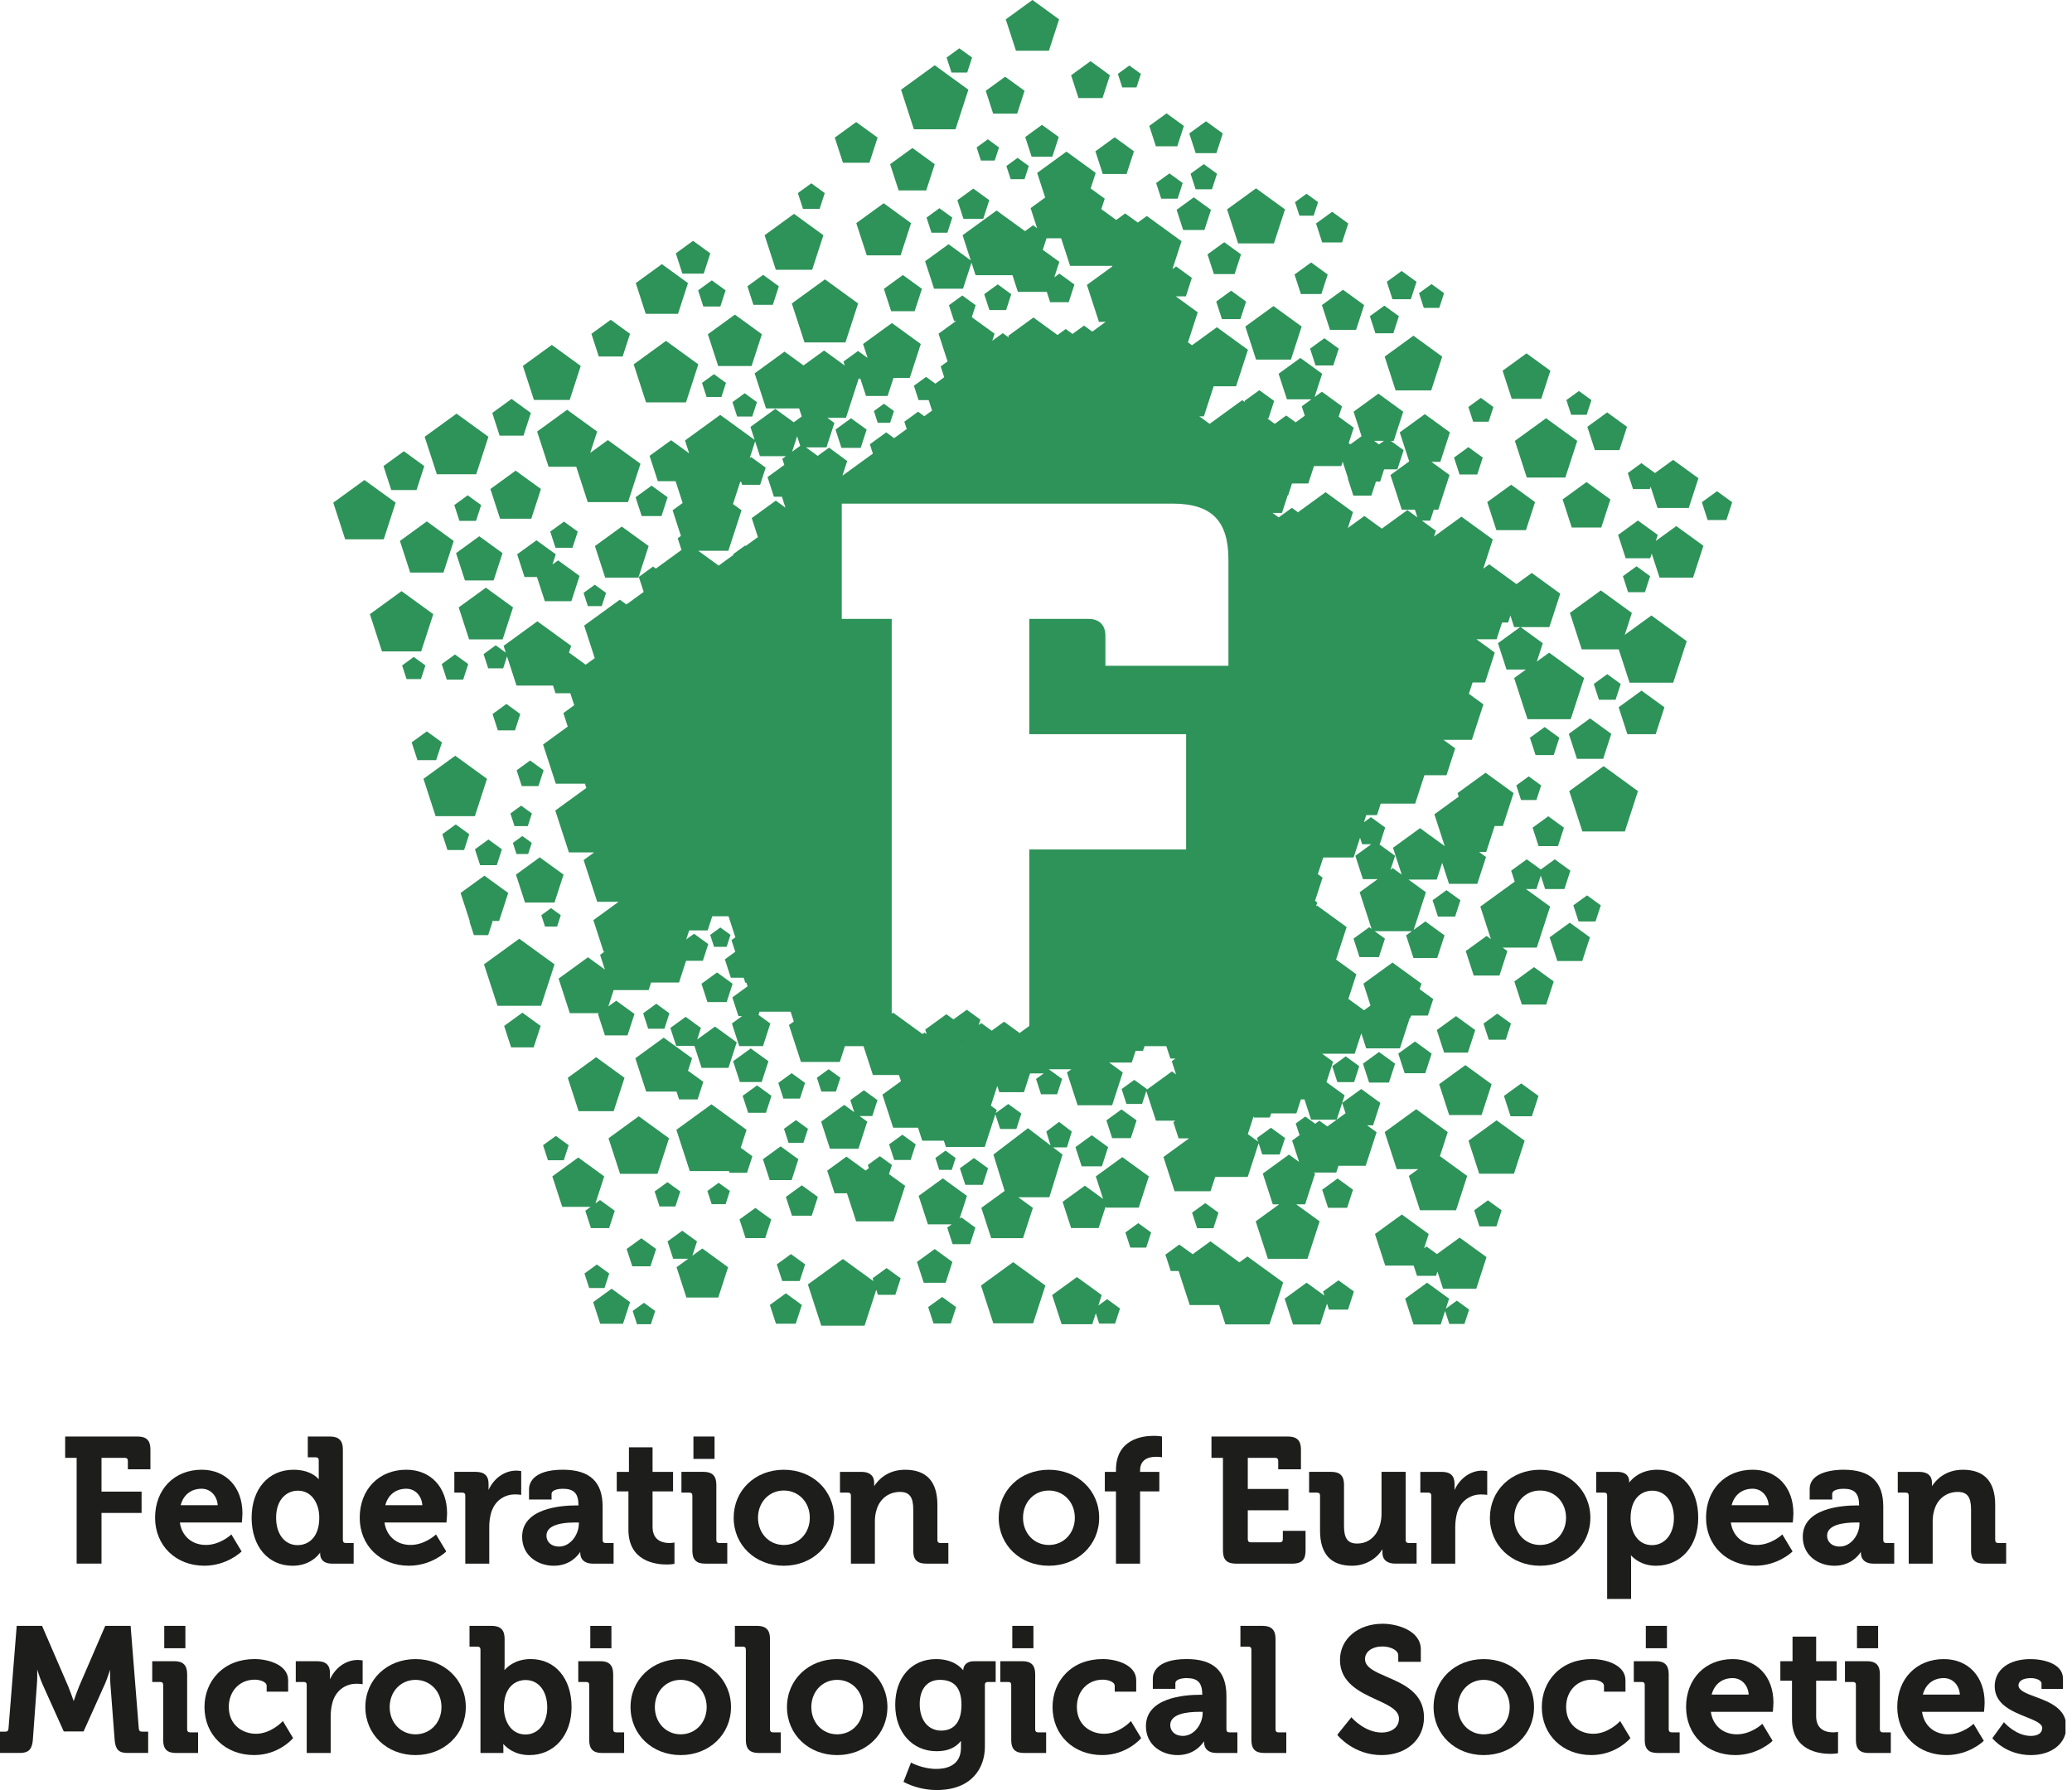 <svg viewBox="0 0 76.506 66.104" xmlns:xlink="http://www.w3.org/1999/xlink" xmlns="http://www.w3.org/2000/svg" id="Layer_1"><defs><clipPath id="clippath"><rect style="fill:none;" height="66.104" width="76.266"></rect></clipPath></defs><g style="clip-path:url(#clippath);"><path style="fill:#1d1d1b;" d="M5.079,53.048h-2.673v.787h.424v3.906h.918v-1.871h1.48v-.787h-1.48v-1.248h.862c.074,0,.111.038.111.112v.312h.833v-.736c0-.329-.146-.475-.475-.475"></path><path style="fill:#1d1d1b;" d="M8.921,57.291l-.379-.629-.028.027s-.396.363-.911.363-.891-.325-.962-.83h2.288l.003-.029c.001-.008.02-.211.02-.309,0-.963-.605-1.61-1.506-1.61-1.013,0-1.72.729-1.72,1.773,0,1.027.764,1.772,1.818,1.772.831,0,1.354-.505,1.359-.511l.018-.017ZM6.671,55.585c.098-.382.385-.609.775-.609.323,0,.568.254.593.609h-1.368Z"></path><path style="fill:#1d1d1b;" d="M10.803,57.82c.601,0,.91-.335,1.018-.486v.037c0,.138.058.371.443.371h.794v-.761h-.286c-.074,0-.112-.038-.112-.112v-3.346c0-.324-.15-.475-.475-.475h-.82v.768h.292c.078,0,.112.034.112.112v.587c0,.042.001.081.002.112-.103-.119-.377-.352-.936-.352-.923,0-1.544.712-1.544,1.772s.607,1.773,1.512,1.773M10.195,56.047c0-.69.403-.999.803-.999.543,0,.791.515.791.993,0,.75-.415,1.018-.803,1.018-.473,0-.791-.407-.791-1.012"></path><path style="fill:#1d1d1b;" d="M15.1,57.819c.832,0,1.354-.505,1.359-.511l.018-.017-.379-.629-.028.027s-.396.363-.911.363-.891-.325-.962-.83h2.288l.003-.029c.001-.008.02-.211.02-.309,0-.963-.605-1.61-1.506-1.61-1.013,0-1.72.729-1.72,1.773,0,1.027.764,1.772,1.818,1.772M14.227,55.585c.098-.382.386-.609.775-.609.323,0,.568.254.593.609h-1.368Z"></path><path style="fill:#1d1d1b;" d="M17.18,55.232v2.51h.885v-1.349c0-.186.023-.366.07-.533.151-.497.552-.675.876-.675.114,0,.197.012.198.013l.036.005v-.878l-.026-.005s-.082-.013-.155-.013c-.434,0-.829.282-1.026.716.001-.012.001-.025.001-.039v-.196c0-.293-.156-.435-.475-.435h-.788v.767h.292c.078,0,.112.034.112.112"></path><path style="fill:#1d1d1b;" d="M21.425,57.345c0,.248.17.397.456.397h.775v-.761h-.293c-.074,0-.112-.038-.112-.112v-1.239c0-.912-.48-1.356-1.466-1.356-1.161,0-1.251.549-1.251.717v.383h.832v-.208c0-.149.259-.189.412-.189.417,0,.581.172.582.615h-.073c-.604,0-2.008.113-2.008,1.159,0,.702.587,1.069,1.167,1.069.574,0,.868-.341.979-.512v.037M21.373,56.222v.047c0,.397-.31.842-.725.842-.325,0-.471-.2-.471-.399,0-.325.365-.49,1.084-.49h.112Z"></path><path style="fill:#1d1d1b;" d="M24.618,57.774c.151,0,.256-.019.26-.02l.026-.005v-.789l-.038.008s-.057.013-.144.013c-.234,0-.627-.078-.627-.595v-1.312h.757v-.721h-.757v-.907h-.872v.907h-.45v.721h.431v1.416c0,1.159.989,1.284,1.414,1.284"></path><path style="fill:#1d1d1b;" d="M25.565,55.232v2.034c0,.329.144.476.468.476h.821v-.761h-.292c-.075,0-.112-.038-.112-.112v-2.041c0-.324-.149-.475-.469-.475h-.82v.767h.292c.077,0,.112.034.112.112"></path><rect style="fill:#1d1d1b;" height=".826" width=".78" y="53.048" x="25.604"></rect><path style="fill:#1d1d1b;" d="M30.799,56.047c0-1.01-.799-1.772-1.858-1.772s-1.851.762-1.851,1.772.796,1.773,1.851,1.773,1.858-.762,1.858-1.773M29.901,56.047c0,.573-.413,1.006-.96,1.006-.543,0-.953-.433-.953-1.006s.41-1.005.953-1.005c.547,0,.96.432.96,1.005"></path><path style="fill:#1d1d1b;" d="M31.419,55.232v2.51h.885v-1.558c0-.161.021-.306.064-.435.119-.404.45-.655.863-.655.348,0,.49.187.49.647v1.525c0,.329.147.476.475.476h.821v-.761h-.293c-.074,0-.112-.038-.112-.112v-1.298c0-.86-.401-1.296-1.192-1.296-.658,0-1.001.386-1.143.606.001-.009.001-.018.001-.028v-.097c0-.26-.167-.403-.469-.403h-.794v.767h.292c.078,0,.112.034.112.112"></path><path style="fill:#1d1d1b;" d="M40.585,56.047c0-1.01-.799-1.772-1.858-1.772s-1.851.762-1.851,1.772.796,1.773,1.851,1.773,1.858-.762,1.858-1.773M39.687,56.047c0,.573-.413,1.006-.96,1.006-.543,0-.953-.433-.953-1.006s.41-1.005.953-1.005c.547,0,.96.432.96,1.005"></path><path style="fill:#1d1d1b;" d="M41.205,57.742h.891v-2.667h.711v-.722h-.711v-.047c0-.338.205-.51.608-.51.093,0,.163.013.164.013l.037.006v-.768l-.026-.004c-.005,0-.116-.02-.286-.02-.417,0-1.388.123-1.388,1.264v.066h-.411v.722h.411v2.667Z"></path><path style="fill:#1d1d1b;" d="M47.367,56.843c0,.074-.038.112-.112.112h-1.07c-.074,0-.112-.038-.112-.112v-1.071h1.5v-.787h-1.5v-1.15h1.012c.075,0,.112.038.112.113v.311h.839v-.736c0-.324-.151-.475-.474-.475h-2.83v.787h.424v3.432c0,.328.146.475.475.475h2.1c.329,0,.475-.147.475-.475v-.736h-.839v.312Z"></path><path style="fill:#1d1d1b;" d="M51.044,57.211v.127c0,.256.17.403.468.403h.794v-.76h-.292c-.074,0-.112-.038-.112-.112v-2.516h-.891v1.557c0,.525-.282,1.09-.901,1.09-.344,0-.484-.187-.484-.647v-1.532c0-.32-.149-.468-.469-.468h-.82v.767h.292c.078,0,.112.034.112.112v1.291c0,.86.397,1.297,1.18,1.297.534,0,.933-.292,1.123-.609"></path><path style="fill:#1d1d1b;" d="M53.733,57.742v-1.349c0-.186.024-.365.07-.532.151-.498.552-.675.877-.675.113,0,.197.012.198.012l.036.005v-.878l-.027-.004s-.082-.014-.155-.014c-.433,0-.829.282-1.025.717v-.235c0-.293-.155-.436-.475-.436h-.788v.767h.293c.077,0,.111.035.111.112v2.51h.885Z"></path><path style="fill:#1d1d1b;" d="M58.722,56.047c0-1.01-.799-1.772-1.858-1.772s-1.851.762-1.851,1.772.796,1.773,1.851,1.773,1.858-.762,1.858-1.773M57.824,56.047c0,.573-.413,1.006-.96,1.006-.543,0-.953-.433-.953-1.006s.41-1.005.953-1.005c.547,0,.96.432.96,1.005"></path><path style="fill:#1d1d1b;" d="M61.193,54.274c-.613,0-.928.329-1.038.476v-.047c0-.131-.058-.35-.449-.35h-.769v.767h.293c.077,0,.112.034.112.112v3.814h.884v-1.408c0-.083-.003-.154-.006-.205.112.125.407.387.927.387.917,0,1.558-.729,1.558-1.773,0-1.06-.608-1.773-1.512-1.773M61.807,56.06c0,.588-.333.999-.81.999-.543,0-.79-.514-.79-.992,0-.751.415-1.019.803-1.019.477,0,.797.407.797,1.012"></path><path style="fill:#1d1d1b;" d="M64.811,57.819c.832,0,1.354-.505,1.359-.511l.018-.017-.379-.629-.028.027s-.396.363-.911.363-.891-.325-.962-.83h2.288l.003-.029c.001-.008.02-.211.02-.309,0-.963-.606-1.61-1.506-1.61-1.013,0-1.72.729-1.72,1.773,0,1.027.764,1.772,1.818,1.772M63.938,55.585c.098-.382.385-.609.775-.609.323,0,.568.254.593.609h-1.368Z"></path><path style="fill:#1d1d1b;" d="M69.537,56.869v-1.239c0-.912-.479-1.356-1.466-1.356-.294,0-1.251.052-1.251.717v.383h.832v-.208c0-.149.259-.189.412-.189.417,0,.581.172.582.615h-.073c-.604,0-2.008.113-2.008,1.159,0,.702.587,1.069,1.167,1.069.574,0,.868-.341.979-.511v.036c0,.248.17.397.455.397h.776v-.761h-.293c-.074,0-.112-.038-.112-.112M68.659,56.222v.047c0,.397-.31.842-.725.842-.325,0-.471-.2-.471-.399,0-.405.589-.49,1.084-.49h.112Z"></path><path style="fill:#1d1d1b;" d="M70.477,55.232v2.51h.885v-1.558c0-.161.021-.306.064-.435.119-.404.45-.655.863-.655.348,0,.49.187.49.647v1.525c0,.329.147.476.475.476h.821v-.761h-.293c-.074,0-.112-.038-.112-.112v-1.298c0-.86-.401-1.296-1.192-1.296-.658,0-1.001.386-1.143.606.001-.009.001-.018.001-.028v-.097c0-.26-.167-.403-.469-.403h-.794v.767h.292c.078,0,.112.034.112.112"></path><path style="fill:#1d1d1b;" d="M5.125,63.832l-.3-3.763-.003-.029h-.936l-.961,2.224c-.08.194-.165.437-.205.553-.04-.117-.125-.359-.206-.554l-.961-2.223h-.936l-.303,3.792c-.005.079-.04.114-.112.114H-.031v.787h.768c.313,0,.446-.132.475-.473l.15-2.06c.015-.177.015-.392.012-.543.051.16.13.395.202.553l.778,1.728h.732l.777-1.728c.072-.158.151-.391.202-.549-.002.149-.002.362.012.539l.157,2.061c.029.344.155.472.468.472h.769v-.787h-.234c-.072,0-.107-.035-.112-.114"></path><path style="fill:#1d1d1b;" d="M6.91,63.861v-2.041c0-.324-.149-.475-.468-.475h-.821v.767h.292c.078,0,.112.035.112.112v2.035c0,.328.145.475.469.475h.82v-.761h-.292c-.074,0-.112-.038-.112-.112"></path><rect style="fill:#1d1d1b;" height=".826" width=".78" y="60.04" x="6.065"></rect><path style="fill:#1d1d1b;" d="M10.415,63.585s-.415.44-.962.44c-.484,0-1.005-.311-1.005-.993,0-.582.401-1.005.953-1.005.185,0,.445.071.445.229v.214h.793v-.422c0-.574-.74-.782-1.238-.782-.551,0-1.021.183-1.36.528-.317.322-.491.764-.491,1.245,0,1.027.77,1.772,1.831,1.772.911,0,1.422-.605,1.427-.611l.014-.017-.378-.629-.029.031Z"></path><path style="fill:#1d1d1b;" d="M13.209,61.299c-.434,0-.829.282-1.025.716v-.235c0-.293-.155-.435-.475-.435h-.788v.767h.292c.078,0,.112.034.112.112v2.51h.885v-1.349c0-.186.024-.366.07-.533.151-.497.552-.675.877-.675.113,0,.196.012.197.013l.036.005v-.878l-.026-.005s-.082-.013-.155-.013"></path><path style="fill:#1d1d1b;" d="M15.341,61.267c-1.055,0-1.851.762-1.851,1.772s.796,1.773,1.851,1.773,1.858-.762,1.858-1.773-.799-1.772-1.858-1.772M16.301,63.039c0,.573-.413,1.006-.96,1.006-.543,0-.953-.433-.953-1.006s.41-1.005.953-1.005c.547,0,.96.432.96,1.005"></path><path style="fill:#1d1d1b;" d="M19.598,61.266c-.555,0-.859.278-.972.41.003-.05.006-.117.006-.196v-.965c0-.324-.151-.475-.475-.475h-.821v.768h.293c.077,0,.112.034.112.111v3.815h.845v-.201c0-.053-.002-.099-.004-.135.115.134.42.414.964.414.917,0,1.558-.729,1.558-1.773,0-1.06-.605-1.773-1.506-1.773M20.206,63.052c0,.588-.33.999-.803.999-.548,0-.797-.514-.797-.992,0-.751.415-1.019.803-1.019.477,0,.797.407.797,1.012"></path><rect style="fill:#1d1d1b;" height=".826" width=".78" y="60.041" x="21.796"></rect><path style="fill:#1d1d1b;" d="M22.641,63.861v-2.041c0-.324-.149-.475-.468-.475h-.821v.767h.292c.078,0,.112.035.112.112v2.035c0,.328.145.475.469.475h.82v-.761h-.292c-.074,0-.112-.038-.112-.112"></path><path style="fill:#1d1d1b;" d="M25.133,61.267c-1.055,0-1.851.762-1.851,1.772s.796,1.773,1.851,1.773,1.858-.762,1.858-1.773-.799-1.772-1.858-1.772M25.133,64.045c-.543,0-.953-.432-.953-1.006s.41-1.005.953-1.005c.547,0,.96.432.96,1.005s-.413,1.006-.96,1.006"></path><path style="fill:#1d1d1b;" d="M28.431,63.861v-3.346c0-.324-.151-.475-.475-.475h-.821v.768h.292c.078,0,.113.034.113.112v3.339c0,.328.146.475.475.475h.814v-.761h-.286c-.074,0-.112-.038-.112-.112"></path><path style="fill:#1d1d1b;" d="M30.909,61.267c-1.055,0-1.851.762-1.851,1.772s.796,1.773,1.851,1.773,1.858-.762,1.858-1.773-.799-1.772-1.858-1.772M31.87,63.039c0,.573-.413,1.006-.96,1.006-.543,0-.953-.433-.953-1.006s.41-1.005.953-1.005c.547,0,.96.432.96,1.005"></path><path style="fill:#1d1d1b;" d="M35.566,61.683h0c-.104-.133-.397-.416-1.005-.416-.901,0-1.506.678-1.506,1.688s.627,1.714,1.525,1.714c.406,0,.695-.121.904-.38,0,.03-.002.063-.002.094v.156c0,.682-.569.784-.908.784-.494,0-.901-.216-.905-.218l-.031-.017-.278.712.025.013c.343.182.79.29,1.195.29,1.317,0,1.786-.828,1.786-1.603v-2.289c0-.089.078-.099.112-.099h.286v-.767h-.801c-.293,0-.397.182-.397.338M35.501,62.961c0,.824-.467.947-.745.947-.484,0-.797-.385-.797-.98,0-.56.279-.894.745-.894.536,0,.797.303.797.927"></path><rect style="fill:#1d1d1b;" height=".826" width=".78" y="60.04" x="37.378"></rect><path style="fill:#1d1d1b;" d="M38.223,63.861v-2.041c0-.324-.149-.475-.468-.475h-.821v.767h.292c.078,0,.112.035.112.112v2.035c0,.328.145.475.469.475h.82v-.761h-.292c-.074,0-.112-.038-.112-.112"></path><path style="fill:#1d1d1b;" d="M41.729,63.585s-.414.44-.962.44c-.484,0-1.005-.311-1.005-.993,0-.582.401-1.005.953-1.005.185,0,.445.071.445.229v.214h.793v-.422c0-.574-.74-.782-1.238-.782-.551,0-1.021.183-1.36.528-.317.322-.491.764-.491,1.245,0,1.027.77,1.772,1.831,1.772.911,0,1.422-.605,1.427-.611l.014-.017-.379-.629-.028.031Z"></path><path style="fill:#1d1d1b;" d="M45.284,63.861v-1.239c0-.912-.479-1.356-1.466-1.356-1.161,0-1.251.549-1.251.717v.383h.832v-.207c0-.15.259-.19.412-.19.417,0,.581.172.582.615h-.073c-.604,0-2.008.113-2.008,1.159,0,.702.587,1.069,1.167,1.069.574,0,.868-.341.979-.512v.037c0,.248.17.397.456.397h.775v-.761h-.293c-.074,0-.112-.038-.112-.112M44.406,63.214v.047c0,.397-.31.842-.725.842-.325,0-.471-.2-.471-.399,0-.405.589-.49,1.084-.49h.112Z"></path><path style="fill:#1d1d1b;" d="M47.097,63.861v-3.346c0-.324-.151-.475-.475-.475h-.821v.768h.293c.077,0,.112.034.112.112v3.339c0,.328.146.475.475.475h.814v-.761h-.286c-.074,0-.112-.038-.112-.112"></path><path style="fill:#1d1d1b;" d="M51.208,61.923c-.433-.187-.807-.348-.807-.658,0-.273.266-.464.646-.464.282,0,.582.132.582.327v.241h.833v-.462c0-.688-.864-.945-1.408-.945-.914,0-1.577.562-1.577,1.336,0,.849.748,1.193,1.35,1.469.444.204.828.381.828.696,0,.357-.318.517-.633.517-.624,0-1.094-.532-1.099-.537l-.024-.029-.522.649.016.02c.005.007.588.729,1.616.729.924,0,1.57-.573,1.57-1.394,0-.904-.76-1.232-1.371-1.495"></path><path style="fill:#1d1d1b;" d="M54.784,61.267c-1.055,0-1.851.762-1.851,1.772s.796,1.773,1.851,1.773,1.858-.762,1.858-1.773-.799-1.772-1.858-1.772M55.744,63.039c0,.573-.413,1.006-.96,1.006-.543,0-.953-.433-.953-1.006s.41-1.005.953-1.005c.547,0,.96.432.96,1.005"></path><path style="fill:#1d1d1b;" d="M59.794,63.585s-.415.44-.962.44c-.484,0-1.005-.311-1.005-.993,0-.582.401-1.005.953-1.005.185,0,.445.071.445.229v.214h.793v-.422c0-.574-.74-.782-1.238-.782-.551,0-1.021.183-1.36.528-.317.322-.491.764-.491,1.245,0,1.027.77,1.772,1.831,1.772.911,0,1.422-.605,1.427-.611l.014-.017-.379-.629-.028.031Z"></path><rect style="fill:#1d1d1b;" height=".826" width=".78" y="60.04" x="60.77"></rect><path style="fill:#1d1d1b;" d="M61.615,63.861v-2.041c0-.324-.149-.475-.468-.475h-.821v.767h.292c.078,0,.112.035.112.112v2.035c0,.328.145.475.469.475h.82v-.761h-.292c-.074,0-.112-.038-.112-.112"></path><path style="fill:#1d1d1b;" d="M63.976,61.267c-1.013,0-1.72.729-1.72,1.772,0,1.028.764,1.773,1.818,1.773.832,0,1.354-.505,1.359-.511l.018-.017-.379-.629-.028.027s-.396.363-.911.363-.891-.325-.962-.83h2.288l.003-.029c.001-.009.02-.211.02-.31,0-.962-.605-1.609-1.506-1.609M63.201,62.578c.098-.382.386-.609.775-.609.323,0,.568.254.593.609h-1.368Z"></path><path style="fill:#1d1d1b;" d="M67.686,63.973c-.234,0-.627-.077-.627-.595v-1.312h.756v-.721h-.756v-.907h-.872v.907h-.45v.721h.43v1.417c0,1.158.99,1.283,1.415,1.283.151,0,.255-.019.26-.019l.025-.005v-.79l-.038.009s-.057.012-.143.012"></path><rect style="fill:#1d1d1b;" height=".826" width=".78" y="60.04" x="68.567"></rect><path style="fill:#1d1d1b;" d="M69.412,63.861v-2.041c0-.324-.149-.475-.468-.475h-.821v.767h.292c.078,0,.112.035.112.112v2.035c0,.328.145.475.469.475h.82v-.761h-.292c-.074,0-.112-.038-.112-.112"></path><path style="fill:#1d1d1b;" d="M71.774,61.267c-1.013,0-1.72.729-1.72,1.772,0,1.028.764,1.773,1.818,1.773.831,0,1.354-.505,1.359-.511l.018-.017-.379-.629-.028.027s-.395.363-.911.363-.891-.325-.962-.83h2.288l.003-.029c.001-.009.02-.211.02-.31,0-.962-.605-1.609-1.506-1.609M70.999,62.578c.098-.382.385-.609.775-.609.323,0,.568.254.593.609h-1.368Z"></path><path style="fill:#1d1d1b;" d="M75.149,62.658c-.332-.123-.619-.23-.619-.42,0-.168.173-.269.464-.269.156,0,.386.065.386.203v.195h.793v-.377c0-.571-.753-.723-1.198-.723-.804,0-1.323.394-1.323,1.003,0,.67.644.928,1.162,1.136.317.128.592.238.592.403,0,.185-.156.295-.418.295-.546,0-.964-.474-.968-.478l-.026-.03-.429.592.015.019c.005.006.49.605,1.408.605.771,0,1.309-.431,1.309-1.048,0-.68-.637-.916-1.148-1.106"></path><path style="fill:#2d9359;" d="M19.095,20.469l.273.839h.459l.29.892h.98l.303-.932-.793-.575-.207.15.121-.374-.713-.517-.713.517ZM25.329,14.859l.456-1.404-1.194-.867-1.193.867.456,1.404h1.475ZM24.65,18.363l-.591-.429-.591.429.226.695h.73l.226-.695ZM25.035,11.588l.368-1.134-.964-.7-.964.7.368,1.134h1.192ZM21.333,19.631l-.508-.369-.508.369.194.598h.628l.194-.598ZM32.102,6.01l.302-.929-.79-.574-.791.574.302.929h.977ZM22.219,22.382l.159-.488-.416-.301-.415.301.159.488h.513ZM23.189,18.541l.46-1.416-1.204-.874-.653.474.257-.789-1.108-.805-1.108.805.423,1.302h1.022l.423,1.303h1.488ZM26.518,13.516h1.233l.381-1.173-.997-.725-.998.725.381,1.173ZM28.536,11.255l.222-.683-.581-.422-.58.422.221.683h.718ZM25.921,14.139l.169.521h.547l.169-.521-.443-.322-.442.322ZM27.218,15.381h.558l.173-.531-.452-.328-.451.328.172.531ZM25.97,11.319h.628l.194-.597-.508-.369-.507.369.193.597ZM29.988,9.962l.415-1.276-1.085-.789-1.086.789.415,1.276h1.341ZM29.705,12.644h1.512l.468-1.438-1.224-.889-1.224.889.468,1.438ZM30.264,7.713l.189-.583-.496-.361-.497.361.19.583h.614ZM25.984,10.105l.243-.749-.637-.463-.636.463.243.749h.787ZM23.95,20.165l-.991-.72-.992.72.379,1.166h1.226l.378-1.166ZM22.99,13.165l.273-.838-.713-.518-.713.518.272.838h.881ZM19.929,31.66l-.878.638.335,1.033h1.087l.336-1.033-.88-.638ZM17.982,28.76l-1.173-.852-1.173.852.448,1.379h1.45l.448-1.379ZM15.708,24.573l-.431-.313-.429.313.164.505h.531l.165-.505ZM16.319,27.414l-.559-.406-.56.406.214.657h.691l.214-.657ZM19.501,31.536l.133-.41-.348-.253-.349.253.133.41h.431ZM18.187,26.368l.195.602h.634l.195-.602-.512-.373-.512.373ZM17.537,31.363l.19.585h.616l.19-.585-.498-.362-.498.362ZM19.64,30.039l-.397-.288-.397.288.152.467h.49l.152-.467ZM19.076,28.445l.19.585h.615l.191-.585-.498-.362-.498.362ZM15.998,22.68l-1.171-.85-1.169.85.446,1.375h1.447l.447-1.375ZM19.987,33.796l.138.422h.444l.137-.422-.359-.261-.36.261ZM19.617,19.155l.357-1.097-.934-.678-.933.678.357,1.097h1.153ZM17.102,25.098l.187-.575-.489-.355-.489.355.187.575h.604ZM15.76,19.254l-.993.722.379,1.168h1.228l.379-1.168-.993-.722ZM14.609,18.562l-1.152-.836-1.151.836.439,1.354h1.424l.44-1.354ZM21.035,14.768l.408-1.255-1.068-.776-1.068.776.408,1.255h1.32ZM19.329,16.087l.273-.838-.713-.518-.713.518.272.838h.881ZM17.584,17.512l.45-1.383-1.177-.854-1.177.854.45,1.383h1.454ZM15.379,18.097l.287-.886-.753-.547-.753.547.287.886h.932ZM16.774,18.651l.19.584h.613l.189-.584-.496-.36-.496.36ZM18.56,23.61l.383-1.18-1.003-.728-1.003.728.383,1.18h1.24ZM17.167,21.434h1.06l.328-1.008-.858-.623-.858.623.328,1.008ZM58.89,16.622h.905l.28-.861-.733-.532-.732.532.28.861ZM48.373,12.874l.202.622h.655l.202-.622-.53-.385-.529.385ZM50.369,11.266l-.78-.566-.779.566.298.916h.963l.298-.916ZM51.447,12.306l.205-.63-.536-.389-.536.389.205.63h.662ZM53.143,11.37l.177-.544-.462-.335-.462.335.176.544h.571ZM51.127,13.169l.405,1.249h1.313l.406-1.249-1.062-.772-1.062.772ZM47.038,8.989l.409-1.257-1.069-.777-1.07.777.408,1.257h1.322ZM44.908,11.136l.21.648h.681l.211-.648-.551-.401-.551.401ZM48.82,8.953h.735l.228-.7-.595-.432-.595.432.227.7ZM47.665,13.28l.397-1.222-1.04-.756-1.04.756.397,1.222h1.286ZM48.79,10.857l.234-.72-.612-.445-.613.445.234.72h.757ZM52.093,11.05l.21-.644-.549-.399-.548.399.209.644h.678ZM17.326,30.805l-.497-.361-.497.361.19.584h.615l.189-.584ZM54.915,18.541l.337,1.037h1.091l.337-1.037-.882-.641-.883.641ZM54.546,17.52l.203-.623-.531-.385-.53.385.203.623h.655ZM60.918,18.059l.028-.088.256.786h1.153l.357-1.097-.933-.678-.67.486-.502-.365-.502.365.192.591h.621ZM58.238,16.281l-1.151-.836-1.152.836.44,1.354h1.423l.44-1.354ZM56.909,14.727l.337-1.037-.882-.641-.882.641.337,1.037h1.09ZM54.966,15.572l.176-.543-.462-.336-.462.336.176.543h.572ZM58.585,15.318l.177-.544-.462-.335-.463.335.177.544h.571ZM59.125,19.48l.337-1.037-.882-.641-.882.641.337,1.037h1.09ZM44.75,6.99l.187-.574-.488-.355-.489.355.187.574h.603ZM38.856,5.787l.237-.727-.62-.45-.618.45.236.727h.765ZM35.575,8.084h.728l.225-.692-.589-.428-.589.428.225.692ZM37.558,4.196l.273-.843-.717-.521-.717.521.274.843h.887ZM35.713,2.678l.18-.553-.47-.341-.471.341.18.553h.581ZM44.822,10.121h.765l.236-.728-.619-.449-.619.449.237.728ZM36.729,5.929l.158-.485-.413-.3-.413.3.157.485h.511ZM32.004,9.429h1.25l.386-1.189-1.011-.735-1.012.735.387,1.189ZM35.281,4.774l.475-1.461-1.243-.903-1.243.903.474,1.461h1.537ZM34.199,7.032l.315-.969-.824-.598-.824.598.315.969h1.018ZM34.393,8.594h.588l.182-.559-.476-.346-.475.346.181.559ZM37.159,6.13l.158.487h.512l.158-.487-.414-.301-.414.301ZM44.914,5.656l.236-.728-.619-.449-.619.449.237.728h.765ZM43.18,6.403l-.491.356.187.577h.607l.187-.577-.49-.356ZM32.636,10.667l.268.826h.868l.269-.826-.703-.511-.702.511ZM44.471,8.494l.243-.746-.635-.461-.634.461.242.746h.784ZM38.73,1.872l.376-1.157L38.122-.001l-.985.716.376,1.157h1.217ZM40.709,3.622l.274-.843-.716-.521-.718.521.274.843h.886ZM40.718,6.424h.88l.272-.837-.712-.517-.712.517.272.837ZM43.469,5.402l.244-.752-.639-.464-.639.464.244.752h.79ZM41.963,3.227l.163-.499-.426-.309-.425.309.163.499h.525ZM48.505,7.964l.163-.5-.426-.309-.425.309.163.5h.525ZM56.891,32.334l.161.496h.712l.22-.678-.576-.419-.517.376-.517-.376-.576.419.131.404-1.27.922.39,1.2-.159-.115-.769.558.294.904h.95l.294-.904-.177-.128h1.262l.492-1.515-.893-.648h.387l.161-.496ZM59.843,25.257l-.497-.362-.497.362.19.584h.614l.19-.584ZM57.926,27.099l.3.922h.97l.299-.922-.784-.57-.785.57ZM30.85,15.863l.219.676h.711l.22-.676-.576-.417-.574.417ZM37.339,10.864l-.499-.363-.499.363.191.586h.617l.19-.586ZM52.862,38.908l-.616-.448-.616.448.236.724h.761l.235-.724ZM53.323,38.872h.877l.271-.834-.709-.515-.71.515.271.834ZM32.268,15.179l.141.435h.457l.142-.435-.37-.269-.37.269ZM50.919,38.848l-.593.431.226.697h.733l.227-.697-.593-.431ZM52.431,44.691h1.332l.411-1.266-1.007-.732.289-.887-1.164-.846-1.164.846.444,1.368h.793l-.346.251.412,1.266ZM53.411,32.872l-.514.372.197.604h.634l.196-.604-.513-.372ZM50.48,41.557h.219l.269-.829-.705-.513-.705.512.091-.279-.671-.487.245-.754-.407-.296h1.204l.245-.753.18.555h1.245l.366-1.128h.021l.027-.082h.618l.198-.609-.5-.364.067-.206-1.072-.779-1.072.779.262.808-.24.175-.578-.42.295-.909-.749-.544.39-1.2-1.093-.794-.037.027.046-.141-.083-.06.279-.859-.175-.127.2-.615h1.121l.237-.729.078.24h.335l-.587.426.28.863h.544l-.664.483.441,1.356-.088-.064-.58.421.221.682h.717l.222-.682-.38-.275h1.377l-.215.155.271.835h.877l.271-.835-.709-.515-.43.312.451-1.39-.642-.467h1.042l.201-.619.253.777h1.043l.323-.993-.255-.185h.262l.311-.958h.304l.396-1.216-1.035-.752-1.034.752.042.131-.898.653.382,1.174-.912-.663-.998.725.322.991-.33-.24-.084.062.169-.518-.587-.426h.021l.201-.618-.526-.381-.259.188.085-.264h.397l.138-.426h1.272l.341-1.048h.815l.322-.992-.435-.316h1.051l.425-1.309-.536-.39.136-.419h.462l.358-1.103-.677-.492h.744l.201-.619h.225l.084-.257.138.428h.22l-.817.594.316.973h.714l-.433.314.494,1.519h1.596l.494-1.519-1.292-.938-.455.33.221-.679-.817-.594h1.059l.402-1.236-1.052-.764-.565.411-1.005-.73-.219.159.351-1.078-1.159-.841-1.012.735.069-.213-.517-.376h.308l.131-.403h.166l.416-1.281-.668-.486h.328l.354-1.089-.926-.673-.926.673.349,1.072-.692.503.417,1.281h.486l.091.283-.37-.269-.943.685-.643-.468-.612.444.191-.586-1.012-.735-1.012.735.005.015-.238-.173-.486.353-.226-.165h.346l.208-.64-.008-.006h.027l.144-.442h.602l.209-.642h1.007l.053-.161.199.613-.01.007.205.633h.664l.169-.518h.155l.148-.455h.49l.23-.706-.476-.345h.111l.35-1.077-.916-.666-.916.666.294.906-.415.301-.06-.043.186-.573-.557-.405.125-.383-.744-.54-.27.196.28-.86-.804-.583-.804.583.307.945h.904l-.356.259.112.346-.337.245-.348-.253-.423.308-.278-.202h.046l.209-.644-.547-.397-.548.397.015.044-.099-.072-1.203.874-.383-.278h.171l.36-1.109h.828l.438-1.348-1.147-.833-.917.666-.15-.108.36-1.109-.81-.589h.372l.222-.683-.581-.422-.136.099.335-1.031-1.281-.931-.334.243-.465-.337-.332.241-.55-.4.126-.387-.519-.377.186-.574-1.08-.786-1.081.786.295.909-.538.392.241.741-.149-.108-.298.217-1.049-.762-1.256.912.301.929-.82-.596-.865.628.331,1.016h1.068l.314-.964.151.464h1.362l.2.616h1.067l.123.38h.686l.212-.652-.555-.403-.19.138.187-.574-.611-.443.138-.425h.54l.331,1.018h1.541l.006-.016.012.037-.938.682.444,1.366h.248l-.494.359-.306-.222-.425.308-.25-.182-.303.221-.889-.646-.928.675.021.066-.225-.164-.388.282.085-.261-.841-.611.143-.441-.493-.359-.494.359.188.58h.077l-.649.472.333,1.023-.253.184.129.4-.326.238-.343-.25-.45.327.172.529h.373l.126.388-.287.208-.229-.167-.508.369.088.27-.465.338-.292-.213-.604.439.112.344-1.126.818.177-.544-.67-.494-.419.305-.43-.313h.753l.294-.903-.26-.189h.686l.47-1.447h.062l.208.638h.799l.216-.665h.601l.407-1.253-1.066-.774-1.065.774.167.514-.353-.256-.537.39.048.149-.765-.556-.759.551-.702-.51-1.103.802.421,1.296h1.222l.096.296-.295.215-.681-.495-.918.667.155.478-1.271-.923-1.3.945.154.475-.667-.485-.795.578.304.936h.656l.261.804-.371.27.307.946-.119.086.14.432-.947.689-.103-.075-.526.382.18.554-.638.464-.243-.177-1.316.956.39,1.202-.334.243-.617-.448.081-.248-1.248-.906-1.247.906.082.252-.374-.272-.447.325.17.525h.553l.143-.44.349,1.076h1.348l.092.283h.547l.144.443-.4.291.161.498-.911.662.47,1.446h1.077l.051.158-1.147.834.503,1.547h.932l-.388.282.501,1.542h.79l-.932.677.377,1.161h.036l-.164.12.176.543-.624-.453-1.085.788.414,1.276h1.08l-.04.029.257.792h.833l.258-.792-.674-.489-.291.211.196-.603h1.291l.091-.279h1.032l.26-.802h.62l.2-.618-.525-.381-.29.21.109-.333h.684l.169-.523h.6l.253.777-.143.105.139.43-.384.279.22.678h.475l.061.186h.041l.042.131-.562.409.224.692h.135l-.376.273.27.835h.878l.271-.835-.437-.317.039-.119h1.147l.118.362-.179.13.443,1.364h1.434l.189-.584h.686l.347,1.066h.964l.073.228-.685.498.397,1.221h.918l.155.478h.798l.075.231h1.435l.392-1.206.176.542h.599l.185-.57-.484-.351-.462.334.038-.113-.218-.159.237-.73.075.232h.91l.225-.694h.505l-.284.205.184.566h.595l.184-.566-.481-.35-.007.005.005-.013h.825l-.163.118.394,1.212h1.274l.393-1.212-.503-.366h.835l.141-.43h.273l.058-.176h.804l.149.458h.186l-.134.098.159.489-.153-.111-.931.676.008-.025-.467-.339-.468.339.179.55h.577l.156-.478.355,1.095h.72l-.077.056.194.598h.387l-.947.688.411,1.264h1.329l.172-.527h1.2l.404-1.244.134.415h.642l.198-.61-.519-.377-.519.377.044.133-.38-.276.214-.658.015.046h.584l.05-.154h.93l.167-.516h.132l.244.75h.946l-.345.25-.294-.213-.173.125.007-.022-.354-.257-.354.257.136.416h.024l-.293.212.258.792-.375-.272-.966.702.369,1.135h.234l-.864.628.45,1.386h1.459l.451-1.386-.865-.628h.329l.369-1.135-.053-.038h.833l.082-.25h1.005l.403-1.24-.349-.253ZM54.418,23.515l.008.025-.013-.009.005-.016ZM51.101,16.279l-.183.133-.182-.133h.365ZM28.959,17.17h-.002s-.617.448-.617.448l.236.726h.295l.131.402-.357-.259-.888.645.228.702-.45.326-.022-.016-.442.321.009.027-.544.395-.754-.548h1.112l.486-1.496-.316-.229.267-.82h.035l.035.108h.665l.206-.633-.538-.391-.052.037.2-.615.177.545h.964l-.137.099.073.226ZM29.247,16.681l.186-.571.115.353-.301.218ZM29.766,18.54l-.003-.004h.008l-.005.004ZM35.521,38.645l.004-.014h.014l-.018.014ZM45.358,24.586h-4.542v-1.107c0-.397-.227-.625-.624-.625h-2.186v4.258h5.79v4.258h-5.79v6.516l-.358.26-.574-.417-.456.331-.384-.279-.099.071.066-.2-.503-.365-.491.357-.264-.191-.781.567.055.169-.08-.058-.074.053-1.085-.788-.053.038v-14.58h-1.845v-4.257h12.205c1.448,0,2.073.624,2.073,2.072v3.917ZM49.356,41.347l.202-.619.124.383-.326.236ZM39.549,45.348h1.017l.257-.791.012.038h1.212l.374-1.153-.98-.712-.98.712.27.832-.673-.489-.823.597.314.966ZM41.754,42.029l.213-.656-.557-.405-.558.405.213.656h.689ZM41.554,45.513l.182.558h.586l.182-.558-.475-.345-.475.345ZM18.188,34.03l-.03-.021h.271l.336-1.034-.879-.638-.879.638.336,1.034h.021l-.029.021.162.501h.528l.163-.501ZM48.853,47.692l.049.152-.657-.477-.811.59.31.954h1.003l.251-.772.072.223h.704l.217-.67-.569-.413-.569.413ZM45.763,46.616l-1.069-.777-.657.477-.492-.357-.514.373.197.604h.292l.409,1.257h1.085l.232.714h1.629l.504-1.55-1.318-.957-.298.216ZM39.709,42.361l.23.709h.746l.231-.709-.604-.439-.603.439ZM44.804,45.354l.186-.573-.487-.353-.487.353.186.573h.602ZM49.741,44.602l.217-.669-.569-.414-.569.414.218.669h.703ZM58.093,33.432l.194.595h.626l.194-.595-.507-.368-.507.368ZM57.943,29.214l.485,1.491h1.568l.484-1.491-1.268-.922-1.269.922ZM57.218,34.614l.284.875h.92l.285-.875-.745-.541-.744.541ZM59.766,26.118l.323.994h1.045l.323-.994-.846-.615-.845.615ZM55.915,36.243l.278.854h.899l.277-.854-.727-.529-.727.529ZM60.929,21.277l-.502-.365-.503.365.192.591h.621l.192-.591ZM63.399,18.139l-.56.407.214.659h.692l.214-.659-.56-.407ZM61.139,19.976l.072-.222-.732-.532-.733.532.28.861h.906l.056-.172.289.888h1.237l.382-1.177-1.001-.727-.756.549ZM55.076,40.037l-.968-.704-.969.704.37,1.139h1.197l.37-1.139ZM55.532,40.471l.244.75h.787l.244-.75-.637-.463-.638.463ZM59.992,23.444l.263-.81-1.145-.831-1.144.831.437,1.346h1.367l.4,1.23h1.612l.498-1.534-1.304-.947-.984.715ZM56.49,27.243l.208.639h.672l.207-.639-.543-.395-.544.395ZM54.222,42.124l.396,1.22h1.283l.395-1.22-1.037-.753-1.037.753ZM56.589,30.564l.221.681h.716l.221-.681-.579-.421-.579.421ZM55.791,37.799l-.507-.368-.507.368.194.595h.626l.194-.595ZM55.988,29.004l.175.539h.567l.175-.539-.459-.334-.458.334ZM53.058,46.311l-.385-.28-.091.066.172-.527-.993-.721-.992.721.379,1.166h1.05l.123.378h.704l.051-.159.206.635h1.227l.379-1.167-.993-.721-.837.609ZM54.433,44.694l.193.595h.626l.194-.595-.507-.369-.506.369ZM49.19,39.372l.191.588h.618l.19-.588-.499-.362-.5.362ZM53.386,48.326l.12-.369-.812-.59-.811.59.31.954h1.003l.162-.499.156.479h.559l.173-.532-.453-.329-.407.296ZM40.554,48.212l.126-.388-.916-.665-.915.665.35,1.076h1.131l.132-.405.124.384h.587l.182-.559-.475-.345-.326.237ZM28.738,39.989l.188.58h.61l.189-.58-.494-.359-.493.359ZM28.42,43.578h.809l.25-.77-.655-.475-.654.475.25.77ZM28.948,41.685l.169.52h.547l.17-.52-.444-.322-.442.322ZM30.163,39.799l.165.511h.537l.166-.511-.434-.315-.434.315ZM29.017,44.2l.226.694h.729l.226-.694-.591-.429-.59.429ZM27.421,40.467l.204.625h.657l.203-.625-.532-.386-.532.386ZM22.895,43.348h1.382l.427-1.314-1.118-.812-1.118.812.427,1.314ZM21.611,44.711l.208.639h.672l.208-.639-.544-.396-.169.124.324-.998-.958-.697-.958.697.366,1.126h1.049l-.198.144ZM27.069,39.189l.249.767h.806l.25-.767-.653-.473-.652.473ZM26.27,40.78l-1.296.942.495,1.523h1.45l.021.064h.643l.198-.611-.431-.313.216-.663-1.296-.942ZM20.964,39.801l.4,1.232h1.295l.4-1.232-1.047-.761-1.048.761ZM20.998,42.29l-.473-.343-.473.343.18.556h.585l.181-.556ZM19.173,34.665l-1.302.946.498,1.53h1.609l.497-1.53-1.302-.946ZM18.615,37.886l.257.792h.833l.258-.792-.674-.49-.674.49ZM23.859,40.31h1.12l.095.29h.684l.211-.651-.553-.402-.018.013.156-.481-1.047-.761-1.048.761.4,1.231ZM26.121,37.004h.711l.219-.676-.574-.418-.575.418.219.676ZM26.973,34.523l-.375-.273-.376.273.144.441h.464l.143-.441ZM24.717,37.419l-.484-.353-.485.353.185.57h.6l.184-.57ZM30.32,41.419l.325,1.001h1.052l.325-1.001-.282-.205h.468l.191-.589-.501-.364-.501.364.145.445-.371-.269-.851.618ZM25.317,37.55l-.565.41.216.663h.673l.264.812h.992l.306-.943-.802-.583-.659.478.139-.427-.564-.41ZM26.119,43.98l.159.488h.514l.158-.488-.415-.302-.416.302ZM32.829,42.259l.188.577h.607l.187-.577-.491-.356-.491.356ZM34.272,48.269l.197.606h.638l.197-.606-.516-.375-.516.375ZM35.167,46.601l-.655-.476-.654.476.25.769h.809l.25-.769ZM32.934,43.02l-.446-.324-.445.324.039.119-.12.087-.707-.514-.711.517.271.836h.459l.338,1.039h1.382l.427-1.314-.597-.433.11-.337ZM32.218,47.205l.034.106-1.128-.819-1.294.94.494,1.522h1.6l.431-1.326.061.188h.643l.198-.611-.52-.378-.519.378ZM35.43,45.003l.274-.841-.892-.648-.892.648.341,1.049h.883l-.169.122.199.612h.643l.198-.612-.519-.377-.066.047ZM36.222,47.472l.455,1.397h1.469l.454-1.397-1.189-.864-1.189.864ZM36.483,43.142l-.52-.378-.52.378.199.611h.643l.198-.611ZM35.285,42.762l-.373-.272-.374.272.143.439h.462l.142-.439ZM23.138,46.122l.208.64h.672l.208-.64-.544-.395-.544.395ZM28.683,46.69l.199.615h.646l.2-.615-.522-.379-.523.379ZM25.564,46.371l.172-.528-.544-.395-.544.395.208.64h.555l-.43.313.363,1.119h1.177l.363-1.119-.952-.692-.368.267ZM25.118,43.998l-.473-.344-.473.344.181.556h.585l.18-.556ZM21.902,48.085l.26.8h.842l.26-.8-.681-.495-.681.495ZM23.361,48.412l.159.488h.514l.159-.488-.416-.302-.416.302ZM22.495,47.028l-.457-.333-.458.333.175.537h.565l.175-.537ZM38.882,42.369h.513l.18-.582-.471-.359-.471.359.158.512-.835-.637-1.276.974.415,1.342-.861.626.364,1.119h1.176l.364-1.119-.54-.392h1.148l.487-1.576-.351-.267ZM27.891,44.606l-.586.425.224.69h.725l.224-.69-.587-.425ZM28.426,48.189l.226.694h.729l.226-.694-.59-.429-.591.429Z"></path></g></svg>